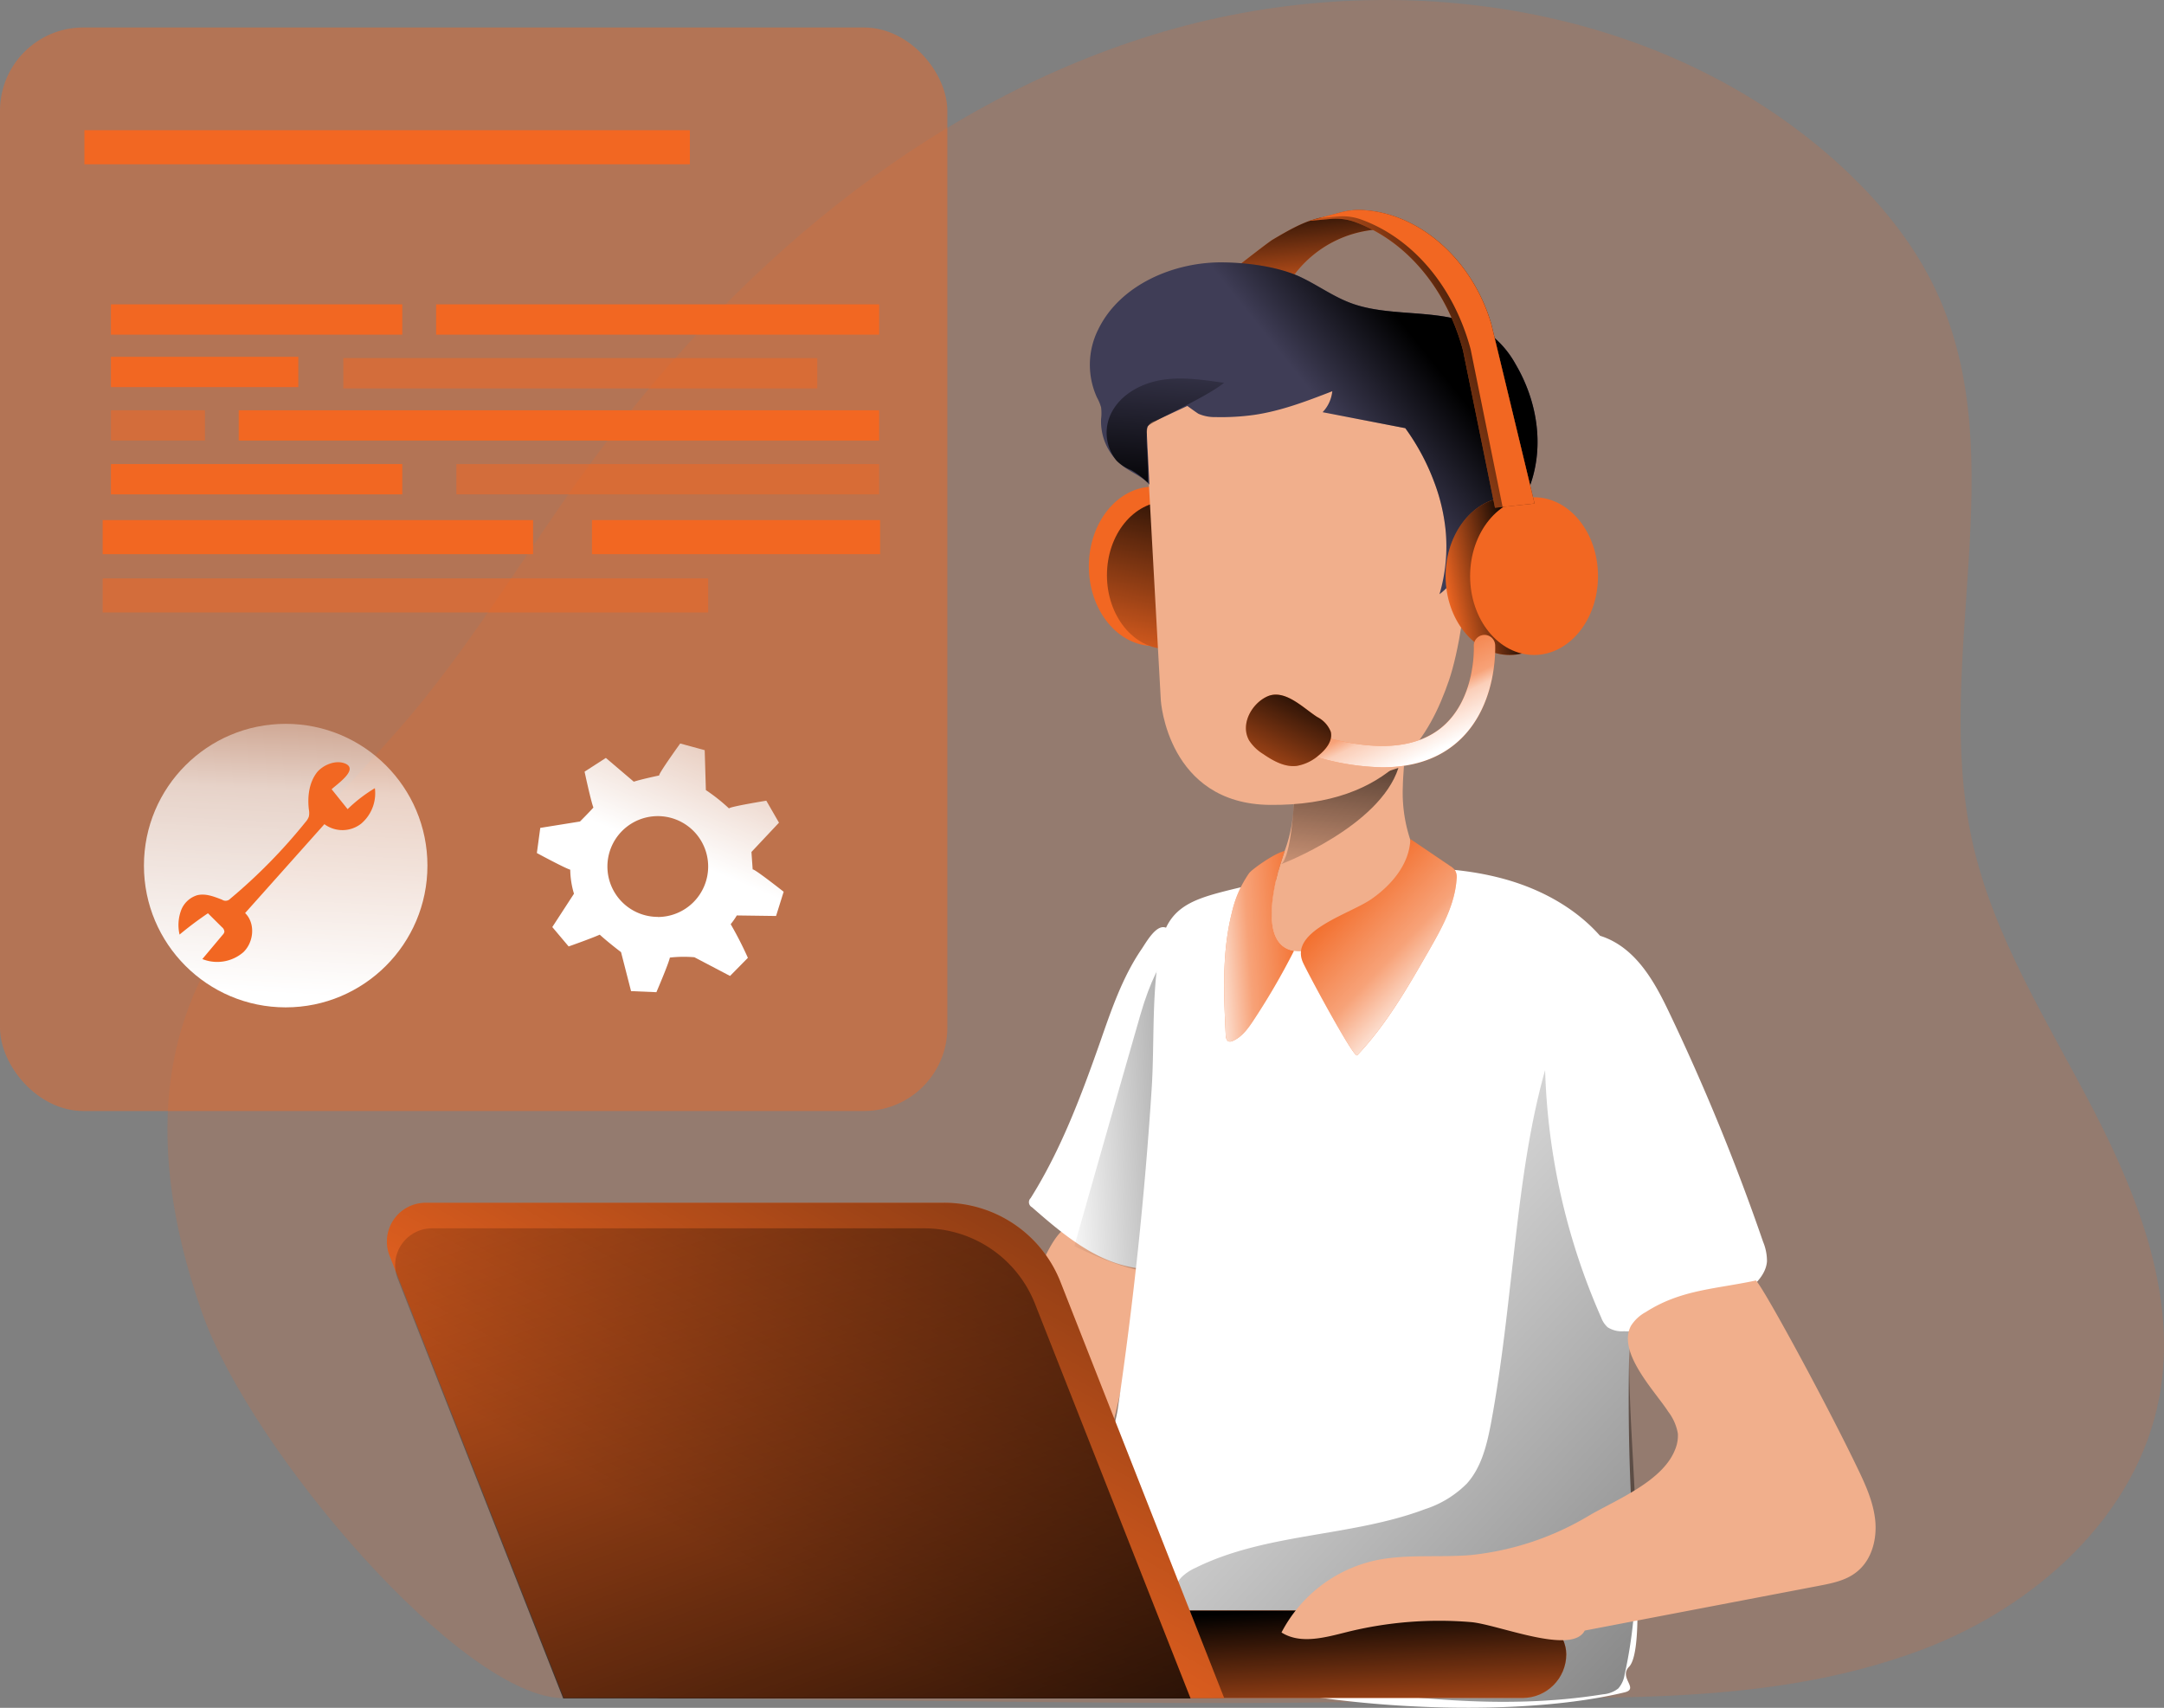 <?xml version="1.0" encoding="UTF-8"?> <svg xmlns="http://www.w3.org/2000/svg" xmlns:xlink="http://www.w3.org/1999/xlink" viewBox="0 0 406.39 320.69"><rect x="0" y="0" width="406.39" height="320.69" fill="#808080" stroke="none"/><defs><style>.cls-1,.cls-19,.cls-21,.cls-6{fill:#f26722;}.cls-1{opacity:0.18;}.cls-1,.cls-19,.cls-21{isolation:isolate;}.cls-2{fill:#f1af8c;}.cls-3{fill:#fff;}.cls-4{fill:url(#linear-gradient);}.cls-5{fill:url(#linear-gradient-2);}.cls-7{fill:url(#linear-gradient-3);}.cls-8{fill:url(#linear-gradient-4);}.cls-9{fill:url(#linear-gradient-5);}.cls-10{fill:url(#linear-gradient-6);}.cls-11{fill:url(#linear-gradient-7);}.cls-12{fill:url(#linear-gradient-8);}.cls-13{fill:url(#linear-gradient-9);}.cls-14{fill:url(#linear-gradient-10);}.cls-15{fill:#3f3d56;}.cls-16{fill:url(#linear-gradient-11);}.cls-17{fill:url(#linear-gradient-12);}.cls-18{fill:url(#linear-gradient-13);}.cls-19{opacity:0.45;}.cls-20{fill:url(#linear-gradient-14);}.cls-21{opacity:0.51;}.cls-22{fill:url(#linear-gradient-15);}.cls-23{fill:url(#linear-gradient-16);}.cls-24{fill:url(#linear-gradient-17);}.cls-25{fill:url(#linear-gradient-18);}</style><linearGradient id="linear-gradient" x1="270.74" y1="-1978.8" x2="202.24" y2="-1981.81" gradientTransform="matrix(1, 0, 0, -1, -4.03, -1773.45)" gradientUnits="userSpaceOnUse"><stop offset="0.01"></stop><stop offset="1" stop-opacity="0"></stop></linearGradient><linearGradient id="linear-gradient-2" x1="441.65" y1="-2187.71" x2="219.2" y2="-1982.21" xlink:href="#linear-gradient"></linearGradient><linearGradient id="linear-gradient-3" x1="204.74" y1="-2048.22" x2="206.43" y2="-2076.73" gradientTransform="matrix(1, 0, 0, -1, 0, -1744)" xlink:href="#linear-gradient"></linearGradient><linearGradient id="linear-gradient-4" x1="259.23" y1="-1898.67" x2="253.39" y2="-1944.4" xlink:href="#linear-gradient"></linearGradient><linearGradient id="linear-gradient-5" x1="253.75" y1="-1940.7" x2="274.92" y2="-1960.74" gradientTransform="matrix(1, 0, 0, -1, -4.03, -1773.45)" gradientUnits="userSpaceOnUse"><stop offset="0.02" stop-color="#fff" stop-opacity="0"></stop><stop offset="0.58" stop-color="#fff" stop-opacity="0.39"></stop><stop offset="1" stop-color="#fff"></stop></linearGradient><linearGradient id="linear-gradient-6" x1="250.41" y1="-1950.44" x2="229.94" y2="-1951.85" xlink:href="#linear-gradient-5"></linearGradient><linearGradient id="linear-gradient-7" x1="245.57" y1="-1889.01" x2="143.95" y2="-2068.55" xlink:href="#linear-gradient"></linearGradient><linearGradient id="linear-gradient-8" x1="181.28" y1="-2131.2" x2="119.18" y2="-1958.44" gradientTransform="matrix(1, 0, 0, -1, -4.03, -1773.45)" gradientUnits="userSpaceOnUse"><stop offset="0.01"></stop><stop offset="0.09" stop-opacity="0.82"></stop><stop offset="1" stop-opacity="0"></stop></linearGradient><linearGradient id="linear-gradient-9" x1="246.96" y1="-1809.36" x2="249.03" y2="-1831" xlink:href="#linear-gradient"></linearGradient><linearGradient id="linear-gradient-10" x1="224.6" y1="-1830.53" x2="214.15" y2="-1871.47" gradientTransform="matrix(1, 0, 0, -1, 0, -1744)" xlink:href="#linear-gradient"></linearGradient><linearGradient id="linear-gradient-11" x1="271.43" y1="-1838.8" x2="254.5" y2="-1852.35" xlink:href="#linear-gradient"></linearGradient><linearGradient id="linear-gradient-12" x1="285.59" y1="-1851.76" x2="271.24" y2="-1854.63" gradientTransform="matrix(1, 0, 0, -1, 0, -1744)" xlink:href="#linear-gradient"></linearGradient><linearGradient id="linear-gradient-13" x1="291.58" y1="-1832.51" x2="259.12" y2="-1846.63" xlink:href="#linear-gradient"></linearGradient><linearGradient id="linear-gradient-14" x1="58.42" y1="-1811.19" x2="52.45" y2="-1930.54" gradientTransform="matrix(1, 0, 0, -1, 0, -1744)" gradientUnits="userSpaceOnUse"><stop offset="0.02" stop-color="#fff" stop-opacity="0"></stop><stop offset="0.58" stop-color="#fff" stop-opacity="0.39"></stop><stop offset="0.68" stop-color="#fff" stop-opacity="0.68"></stop><stop offset="1" stop-color="#fff"></stop></linearGradient><linearGradient id="linear-gradient-15" x1="152.93" y1="-1876.65" x2="129.22" y2="-1933.39" gradientTransform="matrix(1, 0, 0, -1, -4.03, -1773.45)" xlink:href="#linear-gradient-14"></linearGradient><linearGradient id="linear-gradient-16" x1="221.65" y1="-1867.38" x2="223.72" y2="-1837.83" xlink:href="#linear-gradient"></linearGradient><linearGradient id="linear-gradient-17" x1="262.01" y1="-1894.05" x2="272.31" y2="-1915.22" gradientTransform="matrix(1, 0, 0, -1, -4.03, -1773.45)" xlink:href="#linear-gradient-14"></linearGradient><linearGradient id="linear-gradient-18" x1="251.04" y1="-1900.41" x2="238.62" y2="-1925.44" xlink:href="#linear-gradient"></linearGradient></defs><title>IT support new illustration</title><g id="Layer_2" data-name="Layer 2"><g id="Layer_1-2" data-name="Layer 1"><path class="cls-1" d="M361.05,309.73c21.17-8,40.31-25.11,44.46-47.37,3.42-18.36-3.63-37-12.2-53.61s-18.95-32.66-22.95-50.9c-7.45-33.92,7.92-71.55-6.68-103.06-4.39-9.46-11.25-17.62-19-24.57C310.79-.06,259.9-6.84,216.49,6.55S136.84,51.2,110.18,88c-11,15.16-20.56,31.35-32.55,45.72-16,19.14-36.72,35.94-43.66,59.85-5,17.28-2,36,4,53C47.2,272.61,87,319,105.9,318.87c42.19-.21,123.14,1.86,162.25.36C297.45,318.08,330.38,321.31,361.05,309.73Z"></path><path class="cls-2" d="M180.2,274.62c-1,2.85-1.88,6.12-.43,8.77a11.25,11.25,0,0,0,3.81,3.58l13.8,9.38c2.65,1.8,5.46,3.65,8.64,3.89s6.79-1.79,7.06-5c.32-3.67-3.53-6.18-5.33-9.4-2.36-4.22-1.06-9.45.17-14.13a258.44,258.44,0,0,0,6.78-35.86c-2.83-1.16-11.07-6.35-14-5.49-3.3,1-6.28,10.23-7.75,13.24A239.22,239.22,0,0,0,180.2,274.62Z"></path><path class="cls-3" d="M206.67,195.47c-3.58,10.17-7.38,20.37-13.12,29.51a1.07,1.07,0,0,0,.25,1.71c5.77,5.05,12,10.32,19.59,11.41a1.84,1.84,0,0,0,2.4-1.4c4.84-11.21,6.55-23.49,6.39-35.63A146.52,146.52,0,0,0,220.74,183c-.2-1.46-.31-7.94-1.58-8.7-1.93-1.14-4,2.84-4.89,4.09C210.79,183.55,208.73,189.55,206.67,195.47Z"></path><path class="cls-4" d="M222.36,176.09s-4.51,1.69-8.18,14.39S201.75,234,201.75,234s13.55,6.77,16.94,4.23S222.36,176.09,222.36,176.09Z"></path><path class="cls-3" d="M260.8,163c7.38-.23,14.85.13,21.95,2.13s13.85,5.78,18.51,11.51c5.16,6.34,7.42,14.63,7.94,22.78s-.56,16.32-1.38,24.46a388,388,0,0,0-1.52,57.35c.22,4.58,2.84,28.49-.38,31.76-2,2.06,2,4.12-.85,4.8-23.3,5.6-65.16,2.85-87.22-6.49-5.61-2.38-11.24-5.69-14-11.11-3-5.87,5.1-29.14,6.07-35.67q4.41-29.89,6.36-60.1c.57-8.91-.09-18.51,1.74-27.26,1.33-6.35,5.42-8.08,11.32-9.64A142.34,142.34,0,0,1,260.8,163Z"></path><path class="cls-5" d="M280,267.26c-.77,4.05-1.78,8.28-4.55,11.34a19.53,19.53,0,0,1-7.82,4.78c-13.9,5.24-29.75,4.42-43.07,11a9.42,9.42,0,0,0-2.56,1.67c-2.57,2.54-1.85,7,.19,10,4.53,6.63,13.34,8.49,21.29,9.72,19.06,3,38.52,5.45,57.57,2.38a5.27,5.27,0,0,0,2.85-1.09,5.12,5.12,0,0,0,1.21-2.7c4.32-19.18.92-39.15.84-58.81,0-11.34,1-22.69.23-34A69,69,0,0,0,301.81,201c-1.77-4.48-6.95-14.37-10.06-5.19-4.94,14.59-6.36,30.32-8.14,45.53C282.64,250,281.6,258.67,280,267.26Z"></path><rect class="cls-6" x="116.1" y="302.42" width="178.04" height="16.42" rx="8.21"></rect><rect class="cls-7" x="116.1" y="302.42" width="178.04" height="16.42" rx="8.21"></rect><path class="cls-2" d="M243,178.55c-3.31-.53-5.17-3.86-3.69-11.88.16-.89.37-1.75.61-2.61a2.14,2.14,0,0,1,.13-.48h0c.36-1.24.77-2.48,1.17-3.71a27.22,27.22,0,0,0,1.74-9.23c-.09-2.3-.27-4.69.58-6.81a11.18,11.18,0,0,1,3.71-4.49c3.57-2.75,14-7.92,16-1.09.89,2.92.24,6.32.2,9.31a28.05,28.05,0,0,0,2.3,12.49C267.9,164.43,251.1,179.85,243,178.55Z"></path><path class="cls-8" d="M240.62,162.26s18.44-7,22-18.07L243,150.62S242.5,160.75,240.62,162.26Z"></path><path class="cls-3" d="M290.61,186.2a123.94,123.94,0,0,0,10.08,61.19,4.53,4.53,0,0,0,1.23,1.85,5,5,0,0,0,3,.74,36.81,36.81,0,0,0,22.86-7.34c2-1.51,3.88-3.44,4.05-5.79a9.43,9.43,0,0,0-.73-3.67,408.35,408.35,0,0,0-17.85-43.51c-2.52-5.24-5.9-11.38-12-13.69C293.91,173.21,291.12,180.72,290.61,186.2Z"></path><path class="cls-6" d="M254.88,198.16c5.47-5.77,9.48-12.74,13.44-19.63,2.41-4.2,4.88-8.59,5.22-13.43a2.64,2.64,0,0,0-.25-1.61,2.77,2.77,0,0,0-.92-.85l-7.51-5.09c-.13,4.61-3.44,8.57-7.22,11.22-4,2.84-15.45,5.95-13,11.84C245.25,182.1,254.24,198.83,254.88,198.16Z"></path><path class="cls-6" d="M243,178.55a131.86,131.86,0,0,1-7.51,12.91c-1.06,1.61-2.25,3.28-4,4a1.08,1.08,0,0,1-.73.1c-.44-.15-.54-.73-.57-1.19-.37-7.69-.73-15.51,1.15-23a21,21,0,0,1,3.24-7.41c.54-.72,4.86-3.82,6.68-4.15-.4,1.23-.81,2.47-1.17,3.71h0a1.23,1.23,0,0,0-.12.37V164c-.24.86-.45,1.72-.61,2.61C237.83,174.69,239.69,178,243,178.55Z"></path><path class="cls-9" d="M254.88,198.16c5.47-5.77,9.48-12.74,13.44-19.63,2.41-4.2,4.88-8.59,5.22-13.43a2.64,2.64,0,0,0-.25-1.61,2.77,2.77,0,0,0-.92-.85l-7.51-5.09c-.13,4.61-3.44,8.57-7.22,11.22-4,2.84-15.45,5.95-13,11.84C245.25,182.1,254.24,198.83,254.88,198.16Z"></path><path class="cls-10" d="M243,178.55a131.86,131.86,0,0,1-7.51,12.91c-1.06,1.61-2.25,3.28-4,4a1.08,1.08,0,0,1-.73.1c-.44-.15-.54-.73-.57-1.19-.37-7.69-.73-15.51,1.15-23a21,21,0,0,1,3.24-7.41c.54-.72,4.86-3.82,6.68-4.15-.4,1.23-.81,2.47-1.17,3.71h0a1.23,1.23,0,0,0-.12.37V164c-.24.86-.45,1.72-.61,2.61C237.83,174.69,239.69,178,243,178.55Z"></path><path class="cls-2" d="M297.61,306.18l43.8-8.37c2.59-.5,5.29-1,7.34-2.7,2.81-2.26,3.8-6.22,3.39-9.81s-2-6.92-3.58-10.18c-6.22-12.88-18.84-36-18.92-34.65-7.66,1.62-14,1.7-20.58,5.91a7.51,7.51,0,0,0-2.78,2.59c-2.63,5,4.56,12.3,7,16.1a9.35,9.35,0,0,1,1.82,4.15,6.92,6.92,0,0,1-.58,3.11c-2.37,5.82-10.81,9.21-16,12.2A53.87,53.87,0,0,1,276.24,292c-6.12.52-12.37-.27-18.35,1.1a26.29,26.29,0,0,0-17.23,13.44c3.56,2.26,8.19.95,12.29-.08a71.93,71.93,0,0,1,23.25-1.87C281.26,305,295.21,310.89,297.61,306.18Z"></path><path class="cls-6" d="M229.89,318.85h-124l-32.71-83a7.29,7.29,0,0,1,4.06-9.48,7.43,7.43,0,0,1,2.72-.52H177.3a23.46,23.46,0,0,1,21.85,14.87Z"></path><path class="cls-11" d="M229.89,318.85h-124l-32.71-83a7.29,7.29,0,0,1,4.06-9.48,7.43,7.43,0,0,1,2.72-.52H177.3a23.46,23.46,0,0,1,21.85,14.87Z"></path><path class="cls-12" d="M223.59,318.94H105.77L74.69,240.13a6.94,6.94,0,0,1,3.91-9,6.81,6.81,0,0,1,2.53-.48h92.46a22.35,22.35,0,0,1,20.76,14.13Z"></path><path class="cls-6" d="M239,45c3-1.76,6-3.55,9.39-4.21s8-.26,10.29,2.3a21.42,21.42,0,0,0-15.29,8.07,1.47,1.47,0,0,1-.77.66,1.42,1.42,0,0,1-.81-.15c-1.38-.52-11.72,1.84-12.32.59C229.49,52.3,237.7,45.81,239,45Z"></path><path class="cls-13" d="M239,45c3-1.76,6-3.55,9.39-4.21s8-.26,10.29,2.3a21.42,21.42,0,0,0-15.29,8.07,1.47,1.47,0,0,1-.77.66,1.42,1.42,0,0,1-.81-.15c-1.38-.52-11.72,1.84-12.32.59C229.49,52.3,237.7,45.81,239,45Z"></path><ellipse class="cls-6" cx="216.62" cy="106.34" rx="12.14" ry="14.96"></ellipse><ellipse class="cls-6" cx="219.11" cy="108.02" rx="11.23" ry="13.84"></ellipse><ellipse class="cls-14" cx="219.11" cy="108.02" rx="11.23" ry="13.84"></ellipse><path class="cls-2" d="M215.16,80.14,218,131.55s1.25,19.4,20.48,19.59c23.1.23,30.13-13.2,33.64-23.42s6.68-40.24,0-48.54S227.82,50.45,215.16,80.14Z"></path><path class="cls-15" d="M229.77,49.27c-9.06-.16-19.41,4.07-23.54,12.62A14.79,14.79,0,0,0,206,74.62a9,9,0,0,1,.78,1.87,8.75,8.75,0,0,1,0,2.17,10.59,10.59,0,0,0,4.29,9c1.59,1.15,3.52,1.87,4.79,3.36l-.49-9.57a2,2,0,0,1,1.52-2.38l6.09-2.84s1.88,1.37,2.11,1.48a7.63,7.63,0,0,0,3.2.61,44.87,44.87,0,0,0,7.14-.4c5.11-.73,10-2.6,14.77-4.46a6.68,6.68,0,0,1-1.82,3.94l15.53,3a42.29,42.29,0,0,1,5.45,10.18,35.59,35.59,0,0,1,2.1,8.81,31.77,31.77,0,0,1-1.13,12.19,12.82,12.82,0,0,0,2.74-2.86,16,16,0,0,0,4.6,2.19,2,2,0,0,0,1.07.09c.76-.21.92-1.11,1-1.83.62-6.45,5.42-11.9,7.62-18.06,2.67-7.46,1.32-15.85-2.76-22.76a18.31,18.31,0,0,0-4.83-5.64c-7.15-5.24-17.31-2.84-25.47-5.58-3.88-1.3-7-3.77-10.71-5.4C239.42,50,234.26,49.35,229.77,49.27Z"></path><path class="cls-16" d="M229.77,49.27c-9.06-.16-19.41,4.07-23.54,12.62A14.79,14.79,0,0,0,206,74.62a9,9,0,0,1,.78,1.87,8.75,8.75,0,0,1,0,2.17,10.59,10.59,0,0,0,4.29,9c1.59,1.15,3.52,1.87,4.79,3.36l-.49-9.57a2,2,0,0,1,1.52-2.38l6.09-2.84s1.88,1.37,2.11,1.48a7.63,7.63,0,0,0,3.2.61,44.87,44.87,0,0,0,7.14-.4c5.11-.73,10-2.6,14.77-4.46a6.68,6.68,0,0,1-1.82,3.94l15.53,3a42.29,42.29,0,0,1,5.45,10.18,35.59,35.59,0,0,1,2.1,8.81,31.77,31.77,0,0,1-1.13,12.19,12.82,12.82,0,0,0,2.74-2.86,16,16,0,0,0,4.6,2.19,2,2,0,0,0,1.07.09c.76-.21.92-1.11,1-1.83.62-6.45,5.42-11.9,7.62-18.06,2.67-7.46,1.32-15.85-2.76-22.76a18.31,18.31,0,0,0-4.83-5.64c-7.15-5.24-17.31-2.84-25.47-5.58-3.88-1.3-7-3.77-10.71-5.4C239.42,50,234.26,49.35,229.77,49.27Z"></path><ellipse class="cls-6" cx="283.49" cy="108.18" rx="12.01" ry="14.81"></ellipse><ellipse class="cls-17" cx="283.49" cy="108.18" rx="12.01" ry="14.81"></ellipse><ellipse class="cls-6" cx="288.09" cy="108.18" rx="12.01" ry="14.81"></ellipse><path class="cls-6" d="M288.18,94.55l-6,.64-1.43.15-6-29.53C271.63,54.13,264,45.15,254.43,41.67a10.82,10.82,0,0,0-4.62-.55l-4.09.37,2-.53,4-1.06a13.09,13.09,0,0,1,3.84-.47c10.68.39,20.81,9,24.48,21.34Z"></path><path class="cls-18" d="M288.18,94.55l-6,.64-1.43.15-6-29.53C271.63,54.13,264,45.15,254.43,41.67a10.82,10.82,0,0,0-4.62-.55l-4.09.37,2-.53,4-1.06a13.09,13.09,0,0,1,3.84-.47c10.68.39,20.81,9,24.48,21.34Z"></path><path class="cls-6" d="M288.18,94.55l-6,.64-6-29.6c-3.17-11.8-10.87-20.85-20.53-24.36a10.44,10.44,0,0,0-4.67-.56l-3.26.29,4-1.06a13.09,13.09,0,0,1,3.84-.47c10.68.39,20.81,9,24.48,21.34Z"></path><rect class="cls-19" y="5.16" width="177.91" height="203.46" rx="15.64"></rect><circle class="cls-20" cx="53.65" cy="162.54" r="26.62"></circle><rect class="cls-6" x="15.85" y="24.45" width="113.71" height="6.4"></rect><rect class="cls-21" x="19.28" y="108.61" width="113.71" height="6.4"></rect><rect class="cls-6" x="19.28" y="97.66" width="80.83" height="6.4"></rect><rect class="cls-6" x="111.17" y="97.66" width="54.11" height="6.4"></rect><rect class="cls-6" x="81.9" y="57.15" width="83.2" height="5.69"></rect><rect class="cls-21" x="64.47" y="67.24" width="89.01" height="5.69"></rect><rect class="cls-6" x="20.83" y="57.15" width="54.72" height="5.69"></rect><rect class="cls-6" x="44.83" y="77.04" width="120.27" height="5.69"></rect><rect class="cls-21" x="20.83" y="77.04" width="17.66" height="5.69"></rect><rect class="cls-21" x="85.71" y="87.14" width="79.38" height="5.69"></rect><rect class="cls-6" x="20.83" y="87.14" width="54.72" height="5.69"></rect><rect class="cls-6" x="20.83" y="67" width="35.19" height="5.69"></rect><path class="cls-6" d="M59.55,145C58,147,57.73,149.62,58,152a3.31,3.31,0,0,1,0,1.33,3,3,0,0,1-.6,1,102.87,102.87,0,0,1-14.17,14.44,1.18,1.18,0,0,1-1.51.18c-1.5-.59-3.11-1.23-4.68-.85a4.71,4.71,0,0,0-3.09,3,8,8,0,0,0-.23,4.39c1.71-1.42,3.48-2.75,5.33-4l2.63,2.61a1.17,1.17,0,0,1,.46.88,1.13,1.13,0,0,1-.31.54L38,180.09a7.51,7.51,0,0,0,7.69-1.28c2-1.9,2.3-5.45.34-7.36l14.89-16.69a5.7,5.7,0,0,0,6.91-.1A7.48,7.48,0,0,0,70.4,148a27.92,27.92,0,0,0-5.12,3.94l-3-3.74c1.06-1,5.17-3.76,2.5-4.84C63,142.65,60.69,143.65,59.55,145Z"></path><path class="cls-22" d="M145.74,172l1.43-4.55s-5.65-4.46-5.82-4.18l-.23-3.29,5.17-5.5-2.38-4.13s-7,1.14-7,1.46a33.62,33.62,0,0,0-4.35-3.45l-.22-7.5-4.6-1.25s-4.21,5.84-3.93,6c0,0-3.24.68-4.79,1.17l-5.24-4.46-4,2.58s1.19,5.57,1.66,6.74c-1.12,1.23-2.52,2.62-2.52,2.62l-7.46,1.2-.64,4.72s5.25,2.84,6.27,3.13a16.39,16.39,0,0,0,.7,4.51l-4.07,6.26,3.07,3.64s4.07-1.43,5.84-2.21c1.65,1.5,4,3.28,4,3.28l1.88,7.32,4.76.2s2.29-5.33,2.53-6.5a23.68,23.68,0,0,1,4.61-.06l6.69,3.51,3.35-3.4a68.32,68.32,0,0,0-3.23-6.32,13.4,13.4,0,0,0,1.15-1.64Zm-22.2.17a9.46,9.46,0,1,1,9.45-9.47h0A9.47,9.47,0,0,1,123.54,172.19Z"></path><path class="cls-23" d="M208.7,77.55c1.77-3.5,5.61-5.58,9.48-6.21s7.83,0,11.7.54c-3.75,3-14.22,7.47-14.42,8.27a24.25,24.25,0,0,0-.05,4.26c.14,2.06.21,4.22.2,6.28a15.88,15.88,0,0,0-3.22-2.44,8,8,0,0,1-2.7-1.73A8.31,8.31,0,0,1,208.7,77.55Z"></path><path class="cls-6" d="M259.63,144.08a46.56,46.56,0,0,1-13.3-2.22,2,2,0,1,1,1.15-3.84h0c10.3,3.1,18,2.69,23-1.22,6.74-5.29,6.3-15.37,6.3-15.47a2,2,0,1,1,4-.2c0,.49.53,12.27-7.83,18.83Q267.73,144.07,259.63,144.08Z"></path><path class="cls-24" d="M259.63,144.08a46.56,46.56,0,0,1-13.3-2.22,2,2,0,1,1,1.15-3.84h0c10.3,3.1,18,2.69,23-1.22,6.74-5.29,6.3-15.37,6.3-15.47a2,2,0,1,1,4-.2c0,.49.53,12.27-7.83,18.83Q267.73,144.07,259.63,144.08Z"></path><path class="cls-6" d="M247.37,134.64a5.29,5.29,0,0,1,2.53,2.74c.44,1.7-.88,3.33-2.24,4.44a8.44,8.44,0,0,1-4.15,2c-2.26.27-4.42-.95-6.3-2.24a8.33,8.33,0,0,1-2.62-2.53c-1.74-3.06.51-7,3.46-8.3C241.32,129.34,244.8,133,247.37,134.64Z"></path><path class="cls-25" d="M247.37,134.64a5.29,5.29,0,0,1,2.53,2.74c.44,1.7-.88,3.33-2.24,4.44a8.44,8.44,0,0,1-4.15,2c-2.26.27-4.42-.95-6.3-2.24a8.33,8.33,0,0,1-2.62-2.53c-1.74-3.06.51-7,3.46-8.3C241.32,129.34,244.8,133,247.37,134.64Z"></path></g></g></svg> 